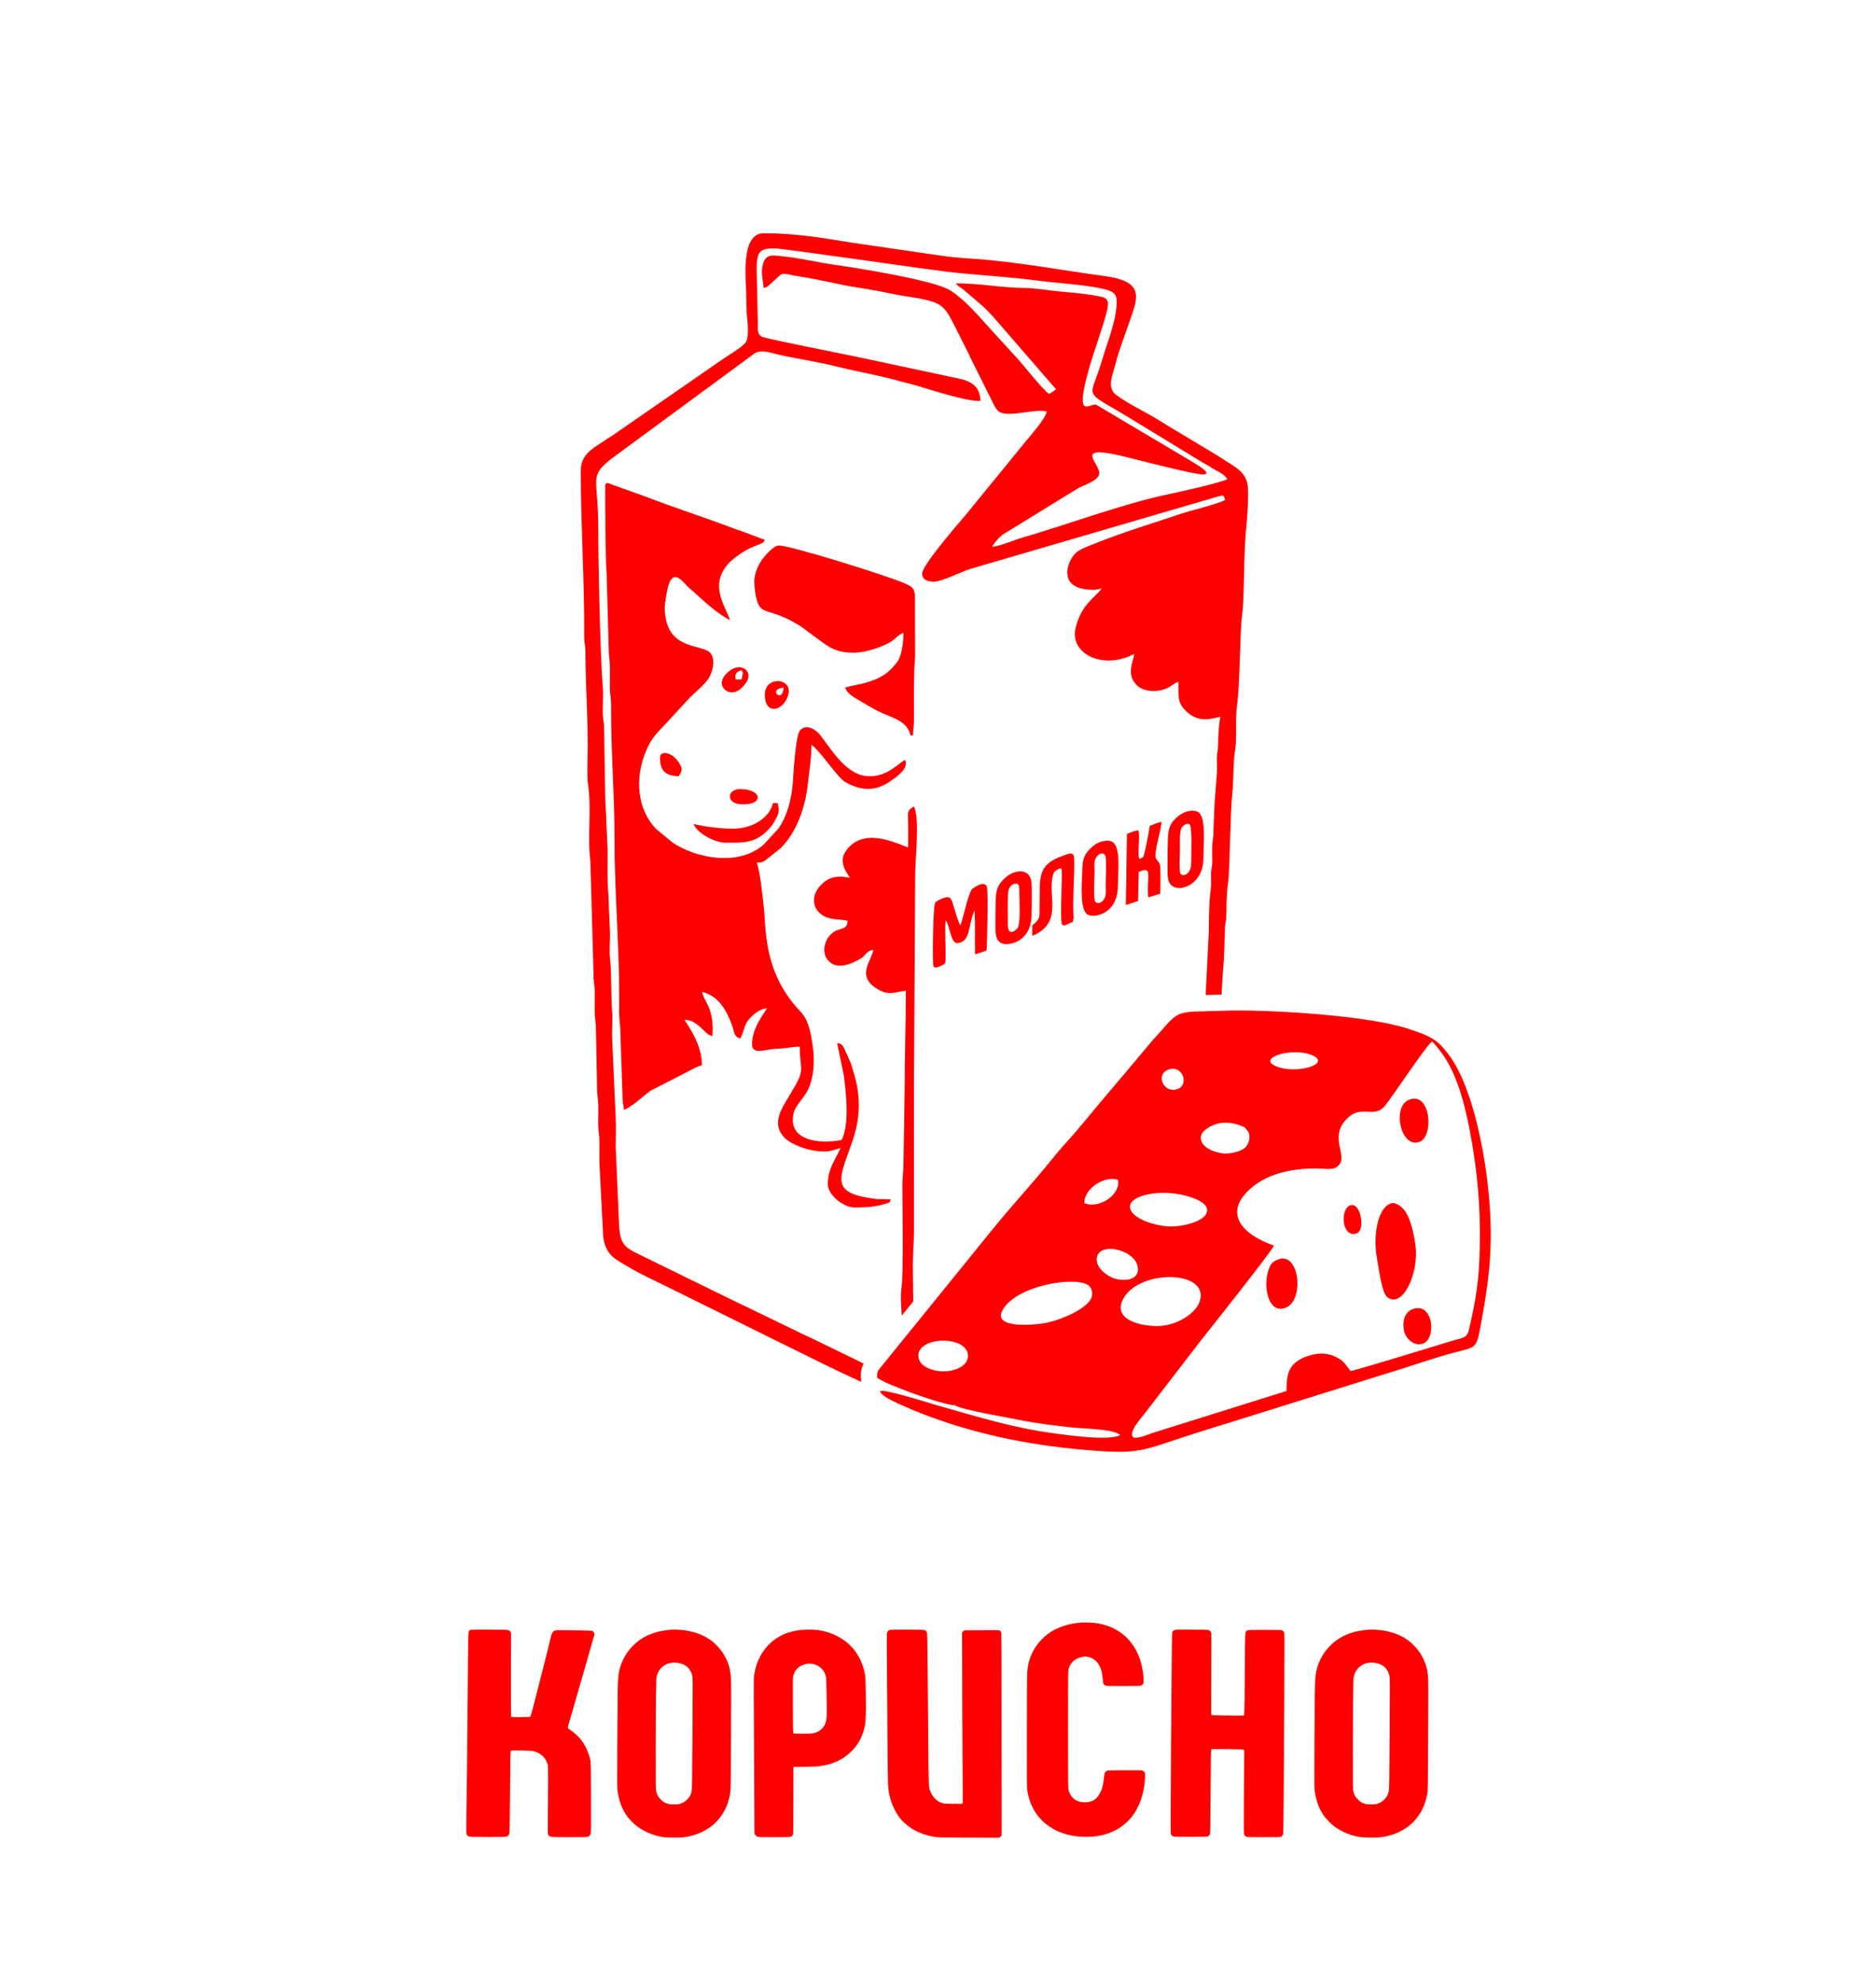 <?xml version="1.0" encoding="UTF-8"?> <svg xmlns="http://www.w3.org/2000/svg" width="194" height="205" viewBox="0 0 194 205" fill="none"><path fill-rule="evenodd" clip-rule="evenodd" d="M78.97 29.776C79.322 29.692 79.41 29.591 79.653 29.373C81.279 27.94 80.432 28.25 82.791 28.602C84.727 28.891 86.873 29.457 88.767 29.742C90.154 29.951 91.482 30.211 92.74 30.467C94.093 30.748 95.409 30.811 96.641 31.267C97.86 31.72 98.183 32.738 98.786 33.819L99.951 36.149C100.048 36.346 100.06 36.342 100.156 36.543C100.24 36.715 100.257 36.778 100.341 36.962L102.268 40.821C102.558 41.333 102.738 41.903 103.115 42.384C103.886 43.365 106.786 42.204 108.252 42.544C108.06 43.369 106.618 44.962 106.002 45.716L99.884 53.212C99.092 54.151 95.363 58.425 95.363 59.293C95.363 60.009 96.037 60.135 96.565 60.135C97.399 60.135 99.318 59.163 100.224 58.853L125.973 51.327C126.493 51.197 126.552 51.126 126.686 51.704C125.647 52.198 123.422 52.689 122.181 53.103C119.244 54.088 116.273 54.981 113.398 56.125C112.719 56.397 111.927 56.653 111.345 57.084C110.536 57.684 108.981 60.977 113.071 60.977C113.486 60.977 113.536 60.889 113.914 60.86C113.218 61.807 111.814 62.49 111.227 64.929C110.591 67.59 114.056 69.316 117.287 67.606C117.224 68.373 116.407 69.697 117.551 70.837C118.301 71.583 119.801 71.587 120.706 71.143C121.163 70.921 121.414 70.619 121.867 70.498C121.867 71.843 121.762 72.534 122.437 73.301C123.945 75.019 125.642 74.156 126.204 74.11C126.041 74.814 125.973 76.146 125.965 77.005C125.961 77.676 125.848 77.772 125.839 78.443C125.831 78.941 125.877 79.524 125.835 80.01C125.768 80.831 125.676 82.093 125.609 82.914L125.483 85.918C125.492 86.622 125.391 86.802 125.362 87.368C125.332 87.863 125.366 88.433 125.366 88.94C125.362 89.635 125.253 89.761 125.236 90.377C125.219 90.888 125.278 91.408 125.207 91.915C125.026 93.247 125.006 95.041 125.001 96.407L124.679 102.877C125.228 102.864 125.777 102.843 126.321 102.827L126.464 100.396C126.623 98.976 126.606 97.329 126.686 95.799C126.715 95.271 126.795 95.301 126.812 94.722C126.841 93.583 126.82 92.472 126.996 91.295C127.189 90.012 127.214 83.957 127.428 82.08C127.587 80.643 127.499 79 127.721 77.554C127.951 76.021 127.712 74.47 127.922 72.941C128.232 70.691 128.24 65.008 128.425 63.801C128.714 61.891 128.584 57.176 128.873 54.612C128.978 53.678 129.162 50.874 129.012 50.099C128.752 48.729 127.733 48.305 126.686 47.606C126.191 47.275 125.756 47.011 125.202 46.679L120.685 43.968C120.404 43.801 120.191 43.671 119.939 43.507C118.468 42.573 116.805 41.861 115.405 40.813C114.425 40.08 115.062 38.755 115.359 37.603C115.774 35.99 116.336 34.649 116.864 33.086C117.622 30.84 118.427 29.113 114.295 28.552C110.364 28.015 106.421 27.303 102.453 26.901C100.672 26.721 99.18 26.7 97.475 26.457L88.013 25.078C84.924 24.567 82.146 24.114 78.97 24.114C76.539 24.114 77.155 29.05 77.168 30.253C77.18 31.267 77.172 32.068 77.269 32.927C77.344 33.601 77.445 34.951 77.118 35.391C76.699 35.952 75.362 36.694 74.754 37.125L63.361 45.008C63.021 45.234 62.803 45.351 62.481 45.573C61.295 46.39 60.059 46.956 60.059 48.691C60.059 54.444 60.44 59.842 60.415 65.679C60.411 66.479 60.541 66.718 60.541 67.481C60.549 70.711 60.783 74.022 60.779 77.244C60.779 78.434 60.662 80.182 60.83 81.288C61.173 83.563 60.737 86.723 61.052 89.023L61.379 100.744C61.374 101.544 61.504 101.783 61.504 102.546C61.508 103.229 61.496 103.916 61.5 104.599C61.5 105.362 61.63 105.601 61.626 106.401L61.743 112.427C61.739 113.236 61.848 113.575 61.869 114.233C61.89 114.908 61.852 115.612 61.861 116.286C61.869 116.994 61.99 117.279 61.986 118.088C61.982 118.771 61.986 119.458 61.982 120.141L62.376 127.818C62.627 129.813 63.608 130.161 65.066 131.032C66.34 131.795 67.723 132.398 69.055 133.069L85.184 141.039C86.148 141.487 86.932 141.894 87.879 142.321C88.314 142.518 88.708 142.698 89.073 142.87L89.043 142.623C88.964 141.931 89.069 141.445 89.316 140.984C88.671 140.662 88.113 140.381 87.795 140.234L83.986 138.382C83.227 138.043 82.741 137.804 82.025 137.448C81.664 137.267 81.388 137.159 81.044 136.978L78.128 135.562C77.478 135.235 76.971 134.992 76.25 134.665L65.657 129.478C64.425 128.828 64.144 128.375 64.023 126.775L63.671 118.574C63.675 117.652 63.721 116.584 63.671 115.679L63.31 107.491C63.26 106.564 63.377 105.513 63.302 104.603C63.168 102.965 63.264 100.748 63.084 99.156C62.988 98.301 63.101 97.174 63.072 96.281L62.95 93.511C62.95 92.409 62.82 91.781 62.828 90.742C62.833 89.778 62.833 88.81 62.833 87.846L62.707 85.076C62.707 83.991 62.581 83.245 62.585 82.306L62.472 75.312C62.468 74.65 62.376 74.537 62.346 73.993C62.296 73.066 62.414 72.015 62.338 71.105C62.057 67.682 61.861 57.813 61.865 54.474C61.865 49.433 60.863 49.311 63.172 47.467L78.027 36.539C78.656 36.12 79.653 36.459 80.319 36.618C82.247 37.084 84.384 37.356 86.228 37.825C88.595 38.425 90.942 38.797 93.259 39.468C93.67 39.585 94.064 39.661 94.411 39.761C96.205 40.26 99.654 41.462 101.384 41.462C101.384 40.067 100.521 39.422 99.23 39.158L89.006 36.975C87.849 36.723 79.117 35.014 78.76 34.804C78.199 34.477 78.408 33.74 78.362 33.157L78.249 27.848C78.249 26.034 78.551 25.677 80.055 25.677C81.019 25.677 95.17 27.768 98.003 28.099C101.057 28.456 104.376 28.615 107.326 29.013C109.434 29.302 112.007 29.394 114.064 29.863C114.806 30.035 115.481 30.236 115.481 31.1C115.481 33.124 114.546 35.257 114.01 37.096C112.757 41.395 111.835 40.23 116.319 42.912L124.327 47.798C124.695 48.02 124.909 48.108 125.24 48.331C125.848 48.733 126.527 48.934 126.929 49.533C126.149 49.944 121.808 50.895 120.694 51.13C116.093 52.093 110.188 54.302 105.65 55.605C104.879 55.831 103.366 56.502 102.591 56.523C102.956 55.974 103.148 55.739 103.651 55.295L111.563 50.434C112.12 50.158 113.675 49.651 113.675 48.93C113.675 47.782 110.838 45.867 116.445 47.245C117.785 47.576 123.413 49.051 124.398 49.051C125.642 49.051 123.279 47.744 123.07 47.61L113.696 42.045C113.612 41.999 113.327 41.823 113.314 41.823C112.506 41.823 111.135 43.352 112.615 38.114C113.18 36.12 113.901 34.305 114.425 32.332C114.856 30.697 114.395 30.756 112.832 30.496C111.76 30.32 110.637 30.236 109.468 30.123C108.432 30.027 107.025 29.78 105.964 29.771C103.572 29.755 101.359 29.294 98.853 29.294C99.059 29.595 99.285 29.692 99.578 29.897L101.715 31.732C102.189 32.206 102.566 32.566 103.006 33.094L109.216 40.256C108.973 40.419 108.738 40.574 108.495 40.737C107.821 40.289 105.91 37.825 105.193 37.05L102.491 34.092C101.204 32.684 99.922 31.116 98.329 30.06C96.645 28.95 88.289 27.651 86.102 27.345C84.476 27.119 82.783 26.679 81.031 26.511C80.017 26.415 79.259 26.18 78.928 27.203C78.635 28.112 78.894 28.858 78.97 29.776ZM97.781 95.15C97.684 96.612 97.822 98.066 97.772 99.261C97.755 99.583 97.768 99.621 97.412 99.805C96.674 100.182 96.523 100.061 96.494 99.654C96.435 98.762 96.477 93.947 96.704 93.31C97.127 92.975 97.785 92.703 98.091 92.766C98.397 92.828 98.48 93.285 98.585 93.612C98.736 94.06 99.117 95.439 99.318 95.682C99.641 94.777 100.068 92.581 100.513 91.919C101.217 91.404 101.9 91.148 102.059 91.714C102.197 92.204 102.08 97.702 102.021 98.28L100.835 98.674C100.798 97.103 100.86 95.682 100.789 94.106C100.056 95.724 100.425 97.308 99.054 97.509C98.283 97.622 98.246 95.623 97.781 95.15ZM111.031 94.856L110.93 95.338L110.662 95.418C110.146 95.699 109.991 95.741 109.845 95.59C109.547 95.28 109.933 90 109.757 89.82C109.627 89.69 109.229 89.971 109.019 90.138C108.068 92.254 110.209 95.313 106.744 96.763L106.748 95.674C107.62 94.974 107.494 94.781 107.502 93.88C107.515 93.155 107.519 92.434 107.527 91.714C107.544 90.088 107.988 89.178 109.736 88.55C110.36 88.328 110.993 87.959 111.064 88.613C111.194 89.836 110.859 93.323 111.031 94.856ZM121.842 84.385C122.722 83.685 123.589 83.739 123.933 83.978C124.737 84.535 124.461 87.209 124.44 88.839C124.406 91.299 122.257 92.208 121.31 91.655C120.731 91.316 120.735 90.691 120.735 89.656C120.735 88.705 120.735 87.758 120.769 86.786C120.803 85.747 120.937 85.105 121.842 84.385ZM123.183 89.229C123.183 88.638 123.304 85.474 123.023 85.235C122.822 85.064 122.382 85.244 122.169 85.629C121.959 86.015 122.022 87.515 122.014 87.951C122.001 88.462 121.921 89.95 122.055 90.272C122.244 90.716 123.183 90.457 123.183 89.229ZM112.916 87.582C113.725 86.853 114.618 86.828 114.999 87.02C115.917 87.486 115.623 90.004 115.598 91.647C115.556 94.475 113.23 94.903 112.539 94.593C111.626 94.178 111.873 91.542 111.923 89.95C111.957 88.873 112.066 88.345 112.916 87.582ZM113.21 93.118C113.302 93.432 113.784 93.503 114.144 93.013C114.429 92.627 114.337 91.994 114.341 91.567C114.354 90.897 114.437 89.007 114.32 88.525C114.253 88.236 113.813 88.03 113.386 88.596C113.084 88.994 113.193 89.656 113.189 90.05C113.18 90.687 113.084 92.694 113.21 93.118ZM103.932 90.767C104.703 90.063 105.562 89.983 105.989 90.176C106.551 90.431 106.689 90.863 106.693 91.865C106.698 92.778 106.702 93.717 106.677 94.643C106.61 97.421 104.305 97.79 103.655 97.551C103.098 97.346 102.939 96.88 102.939 95.858C102.939 94.932 102.947 94.006 102.968 93.071C102.993 92.053 103.153 91.475 103.932 90.767ZM104.221 95.385V95.615C104.221 96.269 104.502 96.7 105.214 95.98C105.566 95.519 105.411 93.084 105.411 92.342C105.411 91.844 105.436 91.353 105.072 91.358C104.514 91.37 104.263 91.873 104.242 92.38C104.196 93.365 104.221 94.416 104.221 95.385ZM116.537 86.22C116.935 86.048 117.467 85.826 117.731 85.864C117.907 86.631 117.601 88.164 117.815 88.818L118.221 88.609C118.427 88.102 118.816 85.985 118.888 85.399C119.29 85.227 119.822 84.992 120.119 84.992C120.073 85.897 119.227 88.37 119.566 88.81C119.99 89.363 119.985 89.216 120.002 90.293C120.011 90.972 120.002 91.676 119.985 92.392L118.753 92.782C118.498 90.846 119.344 89.409 117.752 90.155L117.689 93.151L116.424 93.578L116.537 86.22ZM94.998 140.423C94.533 138.214 99.712 137.976 100.077 139.962C100.291 141.114 98.912 141.718 97.793 141.776C96.611 141.843 95.191 141.353 94.998 140.423ZM128.722 116.559C128.94 116.877 129.221 117.015 129.213 117.564C129.208 117.962 129.012 118.36 128.844 118.562C128.458 119.014 127.398 119.282 126.615 119.266C124.167 118.972 123.706 117.577 124.586 116.856C126.489 115.293 128.597 116.538 128.722 116.559ZM98.774 145.292C99.18 145.711 104.661 146.641 105.633 146.851C107.23 147.161 109.002 147.37 110.691 147.567C111.94 147.714 115.158 147.722 115.845 148.359C114.785 149.001 110.528 148.397 109.099 148.204C104.716 147.626 101.137 146.486 96.892 145.288C96.075 145.057 91.419 143.57 91.001 143.825C91.13 144.341 92.463 144.919 92.97 145.15C93.728 145.497 94.533 145.845 95.359 146.164C100.63 148.217 106.253 149.382 111.965 149.881C118.079 150.413 117.869 150.006 123.463 148.23L144.059 141.797C145.786 141.265 147.453 140.699 149.142 140.188C152.494 139.166 152.608 139.798 153.069 137.309C153.886 132.926 154.368 129.725 154.07 124.927C153.785 120.376 152.511 112.59 149.767 108.97C148.581 107.407 147.839 107.092 145.576 106.347C141.616 105.043 131.932 104.394 127.18 104.482C126.074 104.503 124.968 104.553 123.878 104.574C121.423 104.616 121.393 105.161 119.625 107.076C119.097 107.65 118.569 108.295 118.054 108.907C116.993 110.177 116.017 111.346 114.94 112.599C113.566 114.187 111.684 116.567 110.306 118.075C109.769 118.658 109.237 119.291 108.738 119.911C106.895 122.199 104.46 124.839 102.541 127.223L91.202 141.211C90.917 141.558 90.636 141.806 90.707 142.426C91.302 143.033 97.55 145.3 98.774 145.292ZM146.133 135.331C148.245 134.594 148.597 138.533 147.068 138.939C146.142 139.187 145.367 138.344 145.203 137.632C145.023 136.827 145.111 135.688 146.133 135.331ZM132.133 130.228C134.346 129.318 134.903 134.267 133.064 135.151C131.207 136.044 130.579 133.073 131.161 131.359C131.392 130.672 131.551 130.466 132.133 130.228ZM143.749 124.449C144.206 124.248 144.709 124.608 144.96 124.83C145.828 125.601 146.209 127.554 146.368 128.719C146.775 131.64 145.027 135.373 143.443 134.095C142.869 133.63 142.542 130.885 142.366 129.897C142.031 128.032 142.341 125.065 143.749 124.449ZM139.588 124.633C140.703 124.156 141.247 127.215 140.275 127.525C138.767 128.011 138.557 125.073 139.588 124.633ZM145.673 113.717C147.927 112.754 148.317 117.397 146.846 118.034C144.897 118.876 143.9 114.472 145.673 113.717ZM124.058 134.569C123.635 135.822 121.716 136.983 120.002 137.087C118.343 137.188 115.208 136.601 116.025 134.556C117.379 131.191 125.194 131.196 124.058 134.569ZM112.82 134.284C112.279 135.311 110.004 136.35 108.374 136.731C107.314 136.978 102.449 137.494 103.71 135.386C105.239 132.834 111.32 131.904 112.581 132.909C112.895 133.161 113.092 133.768 112.82 134.284ZM113.427 130.408C113.138 128.254 117.329 129.05 117.656 130.982C117.878 132.285 116.457 132.499 115.376 132.218C114.567 132.009 113.536 131.221 113.427 130.408ZM116.893 125.023C116.394 123.598 120.157 122.735 123.208 123.8C123.769 123.992 124.825 124.411 124.83 125.12C124.838 126.284 122.173 126.871 120.861 126.8C119.428 126.72 117.245 126.05 116.893 125.023ZM112.141 124.386C112.049 123.008 114.094 121.52 115.594 121.968C115.979 123.439 113.666 125.057 112.141 124.386ZM148.09 107.683C148.38 107.905 149.226 109.02 149.482 109.443C150.81 111.618 151.464 114.195 151.971 116.781C152.733 120.69 153.123 124.705 153.027 128.899C152.947 132.457 152.65 134.246 151.895 137.527C151.694 138.395 151.191 138.298 149.787 138.738C149.125 138.948 140.162 141.697 139.659 141.747C139.073 141.03 139.035 140.729 138.113 140.276C137.3 139.882 136.382 139.857 135.465 140.125C133.164 140.804 133.059 142.091 133.034 143.813L119.286 148.121C118.791 148.276 117.689 148.783 117.207 148.611C116.612 148.087 118.054 146.583 118.523 145.942L124.197 138.575C124.704 137.93 131.555 129.331 131.739 128.778C128.383 127.613 126.355 125.329 129.51 122.723C131.27 121.269 133.738 120.808 136.068 120.803C137.166 120.803 138.029 121.105 138.557 120.33C139.224 119.358 137.598 117.669 139.056 115.917C140.69 113.956 142.006 115.8 143.225 114.317C144.026 113.345 147.546 107.998 148.09 107.683ZM120.731 110.625C122.223 109.959 123.036 112.083 121.817 112.573C120.404 113.143 119.462 111.191 120.731 110.625ZM132.8 108.89C133.73 108.718 134.97 108.743 135.8 109.146C137.652 110.042 133.969 111.098 131.957 110.239C130.549 109.64 131.941 109.049 132.8 108.89ZM75.479 82.302C75.479 83.32 77.097 83.211 77.688 83.065C78.819 82.788 78.605 81.581 76.443 81.581C76.003 81.581 75.479 81.912 75.479 82.302ZM68.251 78.33C68.251 79.432 68.582 80.219 70.178 80.257C70.572 79.662 70.635 79.474 70.128 78.736C69.449 77.739 68.251 77.554 68.251 78.33ZM76.682 70.255H76.079C75.995 69.852 75.995 69.475 76.682 69.291C76.925 69.58 76.732 69.886 76.682 70.255ZM74.633 70.619C74.633 71.407 75.978 72.375 77.189 70.523C77.834 69.538 76.904 68.625 75.806 69.132C75.333 69.35 74.633 69.999 74.633 70.619ZM81.019 71.101C79.318 71.239 80.981 72.802 81.019 71.101V71.101ZM79.091 71.822C79.091 74.005 81.044 73.54 81.518 71.826C82.004 70.058 79.091 69.836 79.091 71.822ZM75.84 85.675C74.377 85.675 72.931 85.474 71.741 85.193C71.972 86.048 73.866 87.125 74.997 87.125C76.904 87.125 78.186 87.226 79.615 85.596C79.862 85.315 79.825 85.369 80.022 85.043C80.617 84.049 80.604 83.819 80.415 83.027H79.934C79.573 84.582 77.784 85.675 75.84 85.675ZM78.006 60.135C78.006 60.818 78.115 61.484 78.266 62.046C78.706 63.667 79.573 62.804 82.41 64.526C82.574 64.627 82.569 64.606 82.716 64.702C82.859 64.79 82.934 64.853 83.072 64.954L84.945 66.332C85.922 67.074 86.739 67.485 88.252 67.485C89.551 67.485 91.478 66.84 92.367 66.177C92.702 65.93 93.008 65.549 93.435 65.436C93.435 66.245 93.284 67.338 93.045 67.937C92.828 68.474 92.777 68.419 92.471 68.813C90.963 70.749 88.155 70.741 87.409 71.101C87.569 71.7 88.402 72.149 88.939 72.463C89.601 72.857 90.104 73.171 90.783 73.511C92.35 74.29 93.787 74.458 94.156 76.037H94.399C94.411 75.476 94.52 75.426 94.516 74.11C94.512 72.165 94.483 69.626 94.633 67.841L94.613 61.484C94.495 60.721 94.256 60.642 93.599 60.332C92.065 59.62 81.815 56.401 80.537 56.401C80.009 56.401 79.158 57.386 78.832 57.826C78.438 58.362 78.006 59.246 78.006 60.135ZM93.917 87.607C93.079 87.414 89.458 85.332 87.552 87.871C86.689 89.015 87.388 89.987 87.891 90.742C86.923 90.599 86.022 90.473 85.088 91.311C83.65 92.602 84.049 94.169 85.31 94.769C86.085 95.133 86.81 95.003 87.652 95.2C87.627 96.164 86.936 95.9 86.253 96.332C85.155 97.023 84.765 98.842 86.01 99.613C86.89 100.162 88.214 99.596 89.018 99.097C89.513 98.796 89.647 98.267 90.301 98.213C90.221 99.168 88.591 100.744 90.435 102.056C91.897 103.099 92.568 102.521 93.674 102.429C93.674 105.948 93.552 109.07 93.552 112.548L93.435 120.137C93.439 121.16 93.305 121.671 93.314 122.668C93.322 124.495 93.431 131.719 93.242 132.96C93.091 133.961 93.188 135.026 93.251 136.023L94.437 134.56C94.42 132.989 94.399 131.552 94.399 130.739C94.395 129.457 94.516 128.497 94.516 127.127C94.516 122.228 94.516 117.325 94.516 112.427L94.638 90.503C94.638 88.764 95.128 84.657 94.516 83.387C93.728 83.806 93.909 84.037 93.917 85.193C93.917 85.998 93.917 86.802 93.917 87.607ZM62.585 50.258C62.585 51.855 62.598 57.897 62.724 59.033L62.946 67.003C62.942 67.849 63.063 68.206 63.072 68.926C63.08 69.605 63.067 70.301 63.067 70.98C63.063 71.805 63.197 72.082 63.193 72.903C63.172 77.621 63.562 82.436 63.549 86.882C63.541 91.831 64.031 97.857 64.031 102.789C64.031 103.472 64.027 104.159 64.027 104.842C64.031 105.617 64.161 105.919 64.153 106.766L64.391 113.755C64.421 114.292 64.505 114.191 64.513 114.719C65.083 114.669 66.671 113.185 67.266 112.77L71.968 110.361C72.223 110.273 72.265 110.214 72.588 110.139C72.588 108.379 71.716 106.841 70.778 105.441C71.49 105.441 71.846 105.726 72.366 106.141C72.814 106.502 73.053 106.963 73.669 107.126C73.74 106.279 73.707 105.525 73.48 104.666C73.284 103.899 72.776 103.267 72.588 102.55C74.289 102.944 75.115 104.427 75.685 105.957C75.94 106.644 75.856 107.18 76.56 107.369C76.9 106.732 76.992 105.881 77.457 105.37C77.939 104.842 78.58 104.297 79.334 104.235C78.714 105.161 77.767 106.468 77.767 107.968C77.767 109.066 79.129 108.538 79.833 108.467C80.386 108.412 80.839 108.412 81.283 108.354C81.844 108.283 82.15 108.211 82.708 108.211C82.708 110.977 83.428 110.34 81.585 113.353C80.86 114.543 79.875 116.031 80.902 117.363L81.187 117.682C81.35 117.841 81.346 117.828 81.522 117.95C82.372 118.549 83.902 119.056 85.243 119.056C85.976 119.056 86.345 118.83 86.927 118.691C86.802 118.934 86.693 119.178 86.567 119.416C86.047 120.418 85.603 121.206 85.603 122.429C85.603 123.515 87.187 124.839 88.373 124.839C89.492 124.839 90.59 124.784 91.591 124.445C92.002 124.302 91.994 124.416 92.107 123.992L90.577 123.963C85.959 123.364 86.663 122.128 88.059 118.256C88.989 115.662 89.064 113.391 88.239 110.755C88.155 110.491 88.092 110.252 87.988 109.925L87.275 108.345C87.078 108.039 87.036 107.889 86.567 107.851L87.254 111.14C87.493 112.951 87.87 116.135 87.049 117.849C85.335 118.247 81.983 118.138 81.983 115.8C81.983 114.497 82.712 114.053 83.336 113.055C84.396 111.367 84.25 108.882 83.847 106.954C83.642 105.982 83.357 105.215 82.808 104.616L82.46 104.243C80.126 101.607 79.288 98.816 79.087 95.083C79.033 94.01 78.605 89.916 78.249 89.174C78.777 89.174 78.769 89.183 79.125 88.965L80.734 87.683C82.385 86.027 83.269 83.505 83.533 81.079C83.68 79.737 83.915 78.384 83.915 77.001C84.631 77.483 86.022 79.507 86.835 80.349C87.124 80.647 87.179 80.735 87.569 80.94C89.165 81.799 90.594 81.812 92.111 80.739C92.647 80.358 93.674 79.687 93.674 78.929C93.674 78.468 93.712 78.887 93.552 78.568C92.66 79.168 91.658 80.257 89.94 80.257C87.56 80.257 86.056 77.579 84.811 75.987C84.392 75.442 83.42 74.801 82.754 75.484C82.247 76.004 82.054 80.077 81.983 80.974C81.828 82.826 81.329 84.519 80.453 85.713L78.949 87.343C76.355 89.602 71.968 88.73 69.575 87.129L67.853 85.709C65.632 83.366 65.682 79.876 67.044 77.123C67.325 76.549 67.513 76.31 67.916 75.824L71.331 72.132C71.352 72.115 71.377 72.09 71.394 72.073C71.41 72.057 71.436 72.031 71.452 72.015C72.035 71.436 72.718 70.917 73.191 70.259C73.736 69.505 74.193 67.74 73.078 67.238C71.687 66.609 68.842 66.831 68.737 62.901C68.728 62.544 68.917 61.425 69.001 61.011C69.525 58.425 70.681 60.273 71.234 60.768L71.691 61.149C71.712 61.166 71.737 61.191 71.754 61.208C72.89 62.251 74.113 63.387 75.479 64.112C75.186 62.863 72.823 60.135 76.007 57.654C77.956 56.137 78.924 56.439 79.091 55.798C78.785 55.727 78.404 55.555 78.115 55.45L76.535 54.863C76.25 54.767 76.263 54.784 75.995 54.679C72.852 53.485 69.743 52.5 66.612 51.289L63.411 50.145C63.013 50.002 62.585 49.726 62.585 50.258Z" fill="#FF0000"></path><path d="M93.834 168.485C95.399 168.492 95.561 168.499 95.659 168.548C95.719 168.581 95.796 168.657 95.826 168.713C95.88 168.805 95.887 168.932 95.894 169.614C95.897 170.051 95.917 171.744 95.937 173.377C95.954 175.011 95.981 177.87 95.992 179.732C96.002 181.593 96.022 183.495 96.039 183.957C96.062 184.732 96.073 184.819 96.15 185.063C96.2 185.208 96.295 185.42 96.365 185.535C96.436 185.647 96.56 185.816 96.644 185.911C96.728 186.004 96.88 186.136 96.981 186.205C97.082 186.271 97.264 186.36 97.385 186.403C97.59 186.476 97.662 186.483 98.563 186.493C99.42 186.506 99.525 186.502 99.546 186.453C99.563 186.423 99.556 184.324 99.536 181.789C99.519 179.25 99.499 175.282 99.489 168.772L99.708 168.558L103.343 168.542L103.431 168.617C103.478 168.657 103.528 168.749 103.545 168.822C103.565 168.91 103.579 173.136 103.579 189.767L103.343 189.998L100.186 189.988C97.123 189.978 97.021 189.975 96.627 189.905C96.405 189.866 96.109 189.807 95.971 189.77C95.833 189.734 95.604 189.665 95.466 189.615C95.328 189.566 95.086 189.47 94.928 189.397C94.769 189.325 94.52 189.196 94.372 189.107C94.224 189.018 93.982 188.85 93.834 188.734C93.686 188.618 93.46 188.413 93.332 188.278C93.204 188.143 93.025 187.932 92.934 187.803C92.844 187.674 92.686 187.423 92.588 187.242C92.487 187.06 92.346 186.757 92.272 186.565C92.198 186.374 92.1 186.076 92.053 185.905C92.002 185.733 91.942 185.453 91.915 185.288C91.888 185.119 91.851 184.763 91.831 184.495C91.814 184.224 91.784 181.54 91.767 178.527C91.746 175.513 91.723 172.134 91.709 171.017C91.696 169.613 91.703 168.942 91.726 168.838C91.746 168.756 91.797 168.657 91.841 168.617C91.881 168.574 91.958 168.528 92.016 168.512C92.073 168.492 92.837 168.482 93.834 168.485Z" fill="#FF0000"></path><path fill-rule="evenodd" clip-rule="evenodd" d="M70.011 168.486C70.163 168.492 70.427 168.511 70.604 168.529C70.78 168.545 71.06 168.589 71.227 168.623C71.395 168.657 71.654 168.722 71.806 168.766C71.958 168.809 72.195 168.891 72.338 168.947C72.481 169.003 72.7 169.099 72.825 169.164C72.95 169.23 73.168 169.357 73.311 169.453C73.454 169.547 73.667 169.702 73.783 169.802C73.898 169.898 74.108 170.104 74.248 170.256C74.385 170.408 74.59 170.66 74.696 170.813C74.806 170.965 74.975 171.262 75.076 171.467C75.176 171.672 75.298 171.968 75.346 172.12C75.395 172.272 75.465 172.54 75.499 172.711C75.535 172.885 75.578 173.268 75.593 173.582C75.614 173.965 75.617 175.867 75.596 179.586C75.572 184.309 75.559 185.072 75.52 185.342C75.493 185.513 75.438 185.79 75.395 185.958C75.352 186.122 75.271 186.39 75.21 186.546C75.152 186.704 75.028 186.981 74.936 187.162C74.845 187.342 74.665 187.635 74.531 187.815C74.4 187.995 74.172 188.26 74.023 188.407C73.874 188.553 73.634 188.758 73.494 188.86C73.351 188.966 73.12 189.119 72.977 189.2C72.834 189.281 72.603 189.402 72.46 189.464C72.317 189.529 72.043 189.632 71.852 189.694C71.66 189.756 71.37 189.831 71.212 189.866C71.054 189.9 70.771 189.943 70.589 189.962C70.373 189.987 69.986 189.996 69.493 189.984C68.979 189.975 68.645 189.953 68.459 189.919C68.307 189.891 68.049 189.831 67.881 189.788C67.714 189.744 67.419 189.645 67.227 189.57C67.036 189.492 66.747 189.358 66.589 189.271C66.43 189.184 66.156 189.016 65.98 188.895C65.776 188.752 65.532 188.543 65.311 188.313C65.067 188.067 64.888 187.85 64.736 187.613C64.614 187.427 64.453 187.147 64.383 186.991C64.31 186.836 64.203 186.571 64.145 186.4C64.088 186.229 64.005 185.927 63.963 185.731C63.92 185.535 63.868 185.227 63.847 185.046C63.82 184.797 63.817 183.726 63.832 180.613C63.841 178.355 63.86 175.997 63.869 175.371C63.878 174.746 63.896 174.008 63.911 173.731C63.929 173.452 63.969 173.075 64.005 172.891C64.039 172.705 64.115 172.409 64.176 172.229C64.234 172.048 64.371 171.728 64.477 171.513C64.587 171.299 64.766 170.991 64.879 170.829C64.991 170.667 65.241 170.375 65.432 170.175C65.624 169.98 65.913 169.724 66.071 169.609C66.229 169.494 66.518 169.316 66.71 169.214C66.901 169.114 67.19 168.98 67.349 168.921C67.507 168.859 67.769 168.775 67.927 168.735C68.085 168.691 68.396 168.626 68.612 168.589C68.827 168.552 69.171 168.511 69.371 168.498C69.572 168.486 69.859 168.483 70.011 168.486ZM69.707 171.889C69.588 171.889 69.405 171.911 69.296 171.936C69.186 171.958 69.028 172.008 68.946 172.045C68.861 172.083 68.718 172.164 68.627 172.229C68.535 172.291 68.395 172.419 68.313 172.512C68.234 172.605 68.13 172.758 68.079 172.851C68.03 172.944 67.961 173.134 67.924 173.271C67.86 173.51 67.857 173.605 67.836 175.417C67.82 176.46 67.808 179.045 67.808 181.157C67.805 184.94 67.805 185.003 67.866 185.249C67.903 185.385 67.966 185.566 68.012 185.653C68.058 185.737 68.195 185.914 68.323 186.042C68.463 186.185 68.615 186.309 68.718 186.359C68.809 186.406 68.973 186.468 69.082 186.499C69.228 186.54 69.394 186.552 69.707 186.555C70.035 186.555 70.175 186.54 70.315 186.496C70.415 186.465 70.58 186.396 70.68 186.347C70.79 186.288 70.948 186.163 71.079 186.03C71.224 185.88 71.325 185.743 71.388 185.606C71.44 185.495 71.501 185.298 71.529 185.171C71.568 184.972 71.581 184.128 71.611 179.229C71.642 174.046 71.642 173.498 71.596 173.286C71.569 173.159 71.498 172.947 71.434 172.82C71.364 172.677 71.255 172.517 71.152 172.412C71.036 172.294 70.902 172.198 70.726 172.11C70.543 172.02 70.385 171.967 70.193 171.933C70.041 171.908 69.825 171.886 69.707 171.889Z" fill="#FF0000"></path><path fill-rule="evenodd" clip-rule="evenodd" d="M142.105 168.485C142.257 168.491 142.522 168.51 142.698 168.529C142.875 168.544 143.154 168.588 143.322 168.622C143.489 168.656 143.748 168.722 143.9 168.765C144.052 168.809 144.289 168.89 144.432 168.946C144.575 169.002 144.795 169.098 144.919 169.164C145.044 169.229 145.263 169.356 145.406 169.453C145.548 169.546 145.762 169.701 145.877 169.801C145.993 169.897 146.203 170.103 146.343 170.255C146.479 170.408 146.684 170.66 146.79 170.812C146.9 170.964 147.07 171.261 147.17 171.466C147.27 171.671 147.392 171.967 147.441 172.119C147.489 172.272 147.56 172.539 147.593 172.71C147.63 172.884 147.672 173.267 147.688 173.581C147.709 173.964 147.712 175.865 147.69 179.586C147.666 184.307 147.654 185.071 147.614 185.341C147.587 185.512 147.532 185.789 147.489 185.957C147.447 186.122 147.365 186.389 147.304 186.545C147.247 186.703 147.122 186.981 147.031 187.161C146.939 187.341 146.759 187.634 146.626 187.814C146.495 187.995 146.267 188.26 146.118 188.406C145.969 188.552 145.728 188.757 145.588 188.86C145.446 188.965 145.214 189.118 145.071 189.199C144.928 189.28 144.697 189.401 144.554 189.463C144.411 189.529 144.138 189.631 143.946 189.694C143.754 189.756 143.465 189.831 143.306 189.865C143.148 189.899 142.865 189.943 142.683 189.961C142.467 189.986 142.08 189.996 141.588 189.983C141.074 189.974 140.739 189.952 140.553 189.918C140.401 189.89 140.143 189.831 139.976 189.787C139.808 189.744 139.513 189.644 139.322 189.569C139.13 189.492 138.841 189.357 138.683 189.27C138.525 189.183 138.25 189.016 138.074 188.894C137.87 188.751 137.627 188.542 137.405 188.312C137.162 188.067 136.982 187.849 136.83 187.613C136.708 187.426 136.547 187.146 136.477 186.991C136.404 186.835 136.298 186.57 136.24 186.399C136.182 186.228 136.1 185.926 136.057 185.731C136.014 185.535 135.963 185.226 135.942 185.045C135.914 184.795 135.911 183.724 135.926 180.613C135.935 178.354 135.954 175.996 135.963 175.37C135.972 174.745 135.99 174.007 136.005 173.731C136.024 173.451 136.063 173.074 136.1 172.891C136.133 172.704 136.21 172.408 136.27 172.228C136.328 172.048 136.465 171.727 136.572 171.512C136.681 171.298 136.86 170.99 136.973 170.828C137.086 170.666 137.335 170.374 137.527 170.175C137.718 169.979 138.007 169.723 138.165 169.608C138.324 169.493 138.613 169.316 138.804 169.213C138.996 169.114 139.285 168.98 139.443 168.921C139.601 168.858 139.863 168.774 140.021 168.734C140.18 168.69 140.49 168.625 140.706 168.588C140.922 168.551 141.265 168.51 141.466 168.497C141.667 168.485 141.953 168.482 142.105 168.485ZM141.801 171.888C141.683 171.888 141.5 171.911 141.39 171.936C141.281 171.957 141.123 172.007 141.04 172.044C140.955 172.082 140.812 172.163 140.721 172.228C140.63 172.29 140.49 172.418 140.408 172.511C140.329 172.604 140.225 172.757 140.173 172.85C140.124 172.943 140.055 173.134 140.018 173.27C139.955 173.51 139.951 173.604 139.93 175.417C139.915 176.459 139.902 179.044 139.902 181.156C139.899 184.938 139.9 185.002 139.96 185.248C139.997 185.385 140.061 185.565 140.106 185.652C140.152 185.736 140.289 185.914 140.417 186.041C140.557 186.184 140.709 186.309 140.813 186.358C140.904 186.405 141.067 186.467 141.177 186.498C141.323 186.539 141.488 186.551 141.801 186.554C142.129 186.554 142.27 186.539 142.409 186.496C142.51 186.464 142.674 186.396 142.774 186.346C142.884 186.287 143.042 186.163 143.173 186.029C143.319 185.88 143.419 185.742 143.483 185.606C143.535 185.494 143.596 185.298 143.623 185.17C143.662 184.971 143.675 184.126 143.706 179.228C143.736 174.043 143.736 173.497 143.69 173.286C143.663 173.158 143.592 172.946 143.529 172.819C143.459 172.676 143.35 172.517 143.246 172.411C143.131 172.293 142.996 172.197 142.82 172.11C142.638 172.02 142.479 171.966 142.287 171.932C142.135 171.907 141.92 171.885 141.801 171.888Z" fill="#FF0000"></path><path d="M50.599 168.486C52.387 168.492 52.473 168.496 52.604 168.558C52.679 168.595 52.767 168.67 52.8 168.723C52.849 168.809 52.857 168.948 52.85 169.696C52.846 170.164 52.843 172.019 52.839 173.872L52.839 174.031C52.839 176.795 52.846 177.495 52.882 177.516C52.91 177.529 53.349 177.536 53.859 177.532C54.577 177.526 54.801 177.516 54.837 177.483C54.862 177.457 54.969 177.124 55.068 176.741C55.172 176.355 55.495 175.093 55.791 173.932C56.086 172.772 56.359 171.704 56.395 171.558C56.434 171.413 56.562 170.902 56.679 170.421C56.796 169.94 56.928 169.406 56.967 169.234C57.01 169.063 57.078 168.861 57.12 168.792C57.159 168.723 57.252 168.634 57.319 168.601C57.44 168.539 57.508 168.535 59.304 168.555C60.85 168.571 61.178 168.581 61.267 168.624C61.331 168.653 61.395 168.723 61.43 168.799C61.466 168.874 61.476 168.957 61.462 169.02C61.448 169.073 61.398 169.254 61.352 169.415C61.306 169.577 61.185 169.996 61.085 170.339C60.986 170.682 60.844 171.179 60.773 171.443C60.698 171.707 60.513 172.343 60.363 172.861C60.214 173.379 59.908 174.441 59.684 175.218C59.464 175.996 59.207 176.879 59.118 177.18C59.033 177.48 58.902 177.919 58.831 178.153C58.76 178.387 58.71 178.611 58.721 178.647C58.729 178.684 58.864 178.793 59.016 178.891C59.169 178.99 59.446 179.211 59.631 179.385C59.819 179.56 60.061 179.828 60.172 179.983C60.282 180.138 60.442 180.395 60.531 180.56C60.62 180.725 60.747 181.012 60.818 181.203C60.889 181.394 60.986 181.691 61.025 181.862C61.103 182.171 61.103 182.223 61.114 185.821V185.842C61.124 189.449 61.124 189.515 61.053 189.659C61.011 189.748 60.936 189.835 60.868 189.874C60.755 189.937 60.686 189.94 58.901 189.94C57.135 189.94 57.045 189.937 56.903 189.874C56.793 189.825 56.736 189.775 56.694 189.686C56.64 189.574 56.637 189.372 56.658 187.632C56.672 186.571 56.683 185.014 56.683 184.17C56.687 183.103 56.672 182.582 56.644 182.456C56.623 182.357 56.541 182.156 56.466 182.011C56.367 181.82 56.267 181.69 56.103 181.539C55.979 181.427 55.776 181.282 55.648 181.219C55.52 181.16 55.314 181.084 55.186 181.051C55.005 181.008 54.73 180.995 53.941 180.981C53.078 180.968 52.917 180.975 52.857 181.015C52.789 181.064 52.785 181.111 52.775 182.05C52.771 182.591 52.753 184.493 52.736 186.28C52.711 189.379 52.704 189.534 52.64 189.659C52.594 189.748 52.526 189.811 52.43 189.858C52.295 189.92 52.216 189.924 50.456 189.924C48.697 189.924 48.618 189.92 48.472 189.858C48.369 189.811 48.301 189.755 48.262 189.676C48.208 189.571 48.205 189.371 48.23 187.665C48.24 186.623 48.269 184.737 48.287 183.478C48.305 182.218 48.337 178.776 48.358 175.828C48.38 172.881 48.411 170.069 48.422 169.577C48.443 168.776 48.455 168.674 48.511 168.608C48.547 168.565 48.61 168.522 48.653 168.505C48.696 168.489 49.571 168.482 50.599 168.486Z" fill="#FF0000"></path><path fill-rule="evenodd" clip-rule="evenodd" d="M83.608 168.485C83.944 168.482 84.336 168.501 84.55 168.526C84.751 168.552 85.083 168.617 85.284 168.668C85.485 168.719 85.795 168.815 85.971 168.883C86.147 168.947 86.428 169.072 86.594 169.162C86.76 169.249 87.034 169.413 87.2 169.525C87.366 169.634 87.638 169.855 87.804 170.009C87.97 170.167 88.187 170.395 88.286 170.52C88.385 170.645 88.532 170.844 88.612 170.97C88.691 171.095 88.803 171.281 88.86 171.387C88.918 171.493 89.027 171.73 89.1 171.916C89.177 172.102 89.275 172.391 89.32 172.558C89.365 172.725 89.422 172.985 89.451 173.136C89.49 173.342 89.509 173.808 89.531 175.014C89.553 176.06 89.55 176.87 89.531 177.341C89.515 177.739 89.483 178.156 89.467 178.272C89.448 178.388 89.394 178.625 89.349 178.802C89.304 178.978 89.208 179.261 89.141 179.427C89.071 179.594 88.956 179.842 88.883 179.973C88.809 180.105 88.665 180.329 88.56 180.471C88.455 180.612 88.276 180.827 88.161 180.949C88.046 181.068 87.842 181.257 87.711 181.37C87.58 181.479 87.357 181.645 87.216 181.739C87.076 181.828 86.801 181.983 86.61 182.076C86.418 182.169 86.092 182.297 85.891 182.361C85.69 182.422 85.351 182.503 85.141 182.538C84.93 182.574 84.671 182.612 84.566 182.625C84.46 182.638 83.849 182.657 82.043 182.686L82.041 186.152C82.037 189.352 82.034 189.625 81.983 189.715C81.954 189.767 81.884 189.84 81.826 189.876C81.728 189.937 81.669 189.94 80.064 189.94C78.469 189.94 78.401 189.937 78.279 189.876C78.203 189.834 78.129 189.763 78.02 189.555L78.001 184.836C77.992 182.24 77.969 178.667 77.956 176.891C77.937 174.54 77.941 173.576 77.969 173.328C77.989 173.142 78.049 172.815 78.1 172.6C78.154 172.382 78.248 172.071 78.311 171.91C78.372 171.747 78.503 171.461 78.599 171.274C78.695 171.088 78.874 170.799 78.998 170.632C79.122 170.465 79.292 170.257 79.375 170.167C79.455 170.08 79.624 169.916 79.745 169.804C79.866 169.691 80.096 169.512 80.256 169.406C80.415 169.3 80.687 169.143 80.863 169.056C81.038 168.973 81.296 168.863 81.437 168.818C81.577 168.773 81.842 168.697 82.028 168.652C82.213 168.607 82.513 168.552 82.698 168.53C82.883 168.508 83.292 168.488 83.608 168.485ZM83.799 171.999C83.665 171.99 83.487 172.003 83.353 172.028C83.232 172.054 83.027 172.125 82.906 172.182C82.781 172.243 82.596 172.369 82.491 172.468C82.382 172.568 82.254 172.728 82.197 172.834C82.142 172.937 82.069 173.117 82.037 173.233C81.983 173.428 81.98 173.626 81.989 176.314C81.996 177.891 82.008 179.196 82.021 179.213C82.038 179.229 82.461 179.238 82.97 179.242C83.71 179.242 83.943 179.232 84.135 179.19C84.265 179.161 84.467 179.094 84.582 179.039C84.713 178.975 84.86 178.869 84.987 178.744C85.112 178.615 85.218 178.471 85.281 178.336C85.332 178.22 85.4 178.047 85.425 177.951C85.451 177.855 85.479 177.579 85.492 177.341C85.501 177.104 85.498 176.141 85.479 175.207C85.457 173.84 85.441 173.467 85.399 173.303C85.37 173.194 85.304 173.014 85.249 172.902C85.192 172.789 85.064 172.619 84.952 172.507C84.837 172.391 84.671 172.267 84.55 172.206C84.435 172.148 84.272 172.08 84.183 172.058C84.096 172.032 83.921 172.006 83.799 171.999Z" fill="#FF0000"></path><path d="M123.24 168.486C124.847 168.496 124.928 168.499 125.046 168.56C125.136 168.605 125.19 168.663 125.228 168.752C125.283 168.874 125.283 169.119 125.26 173.063C125.248 175.357 125.245 177.256 125.257 177.294C125.28 177.336 125.514 177.346 126.919 177.368C127.872 177.381 128.572 177.378 128.612 177.362C128.66 177.336 128.67 177.255 128.689 176.73C128.705 176.396 128.715 175.172 128.718 174.009C128.721 172.845 128.731 171.207 128.744 170.371C128.763 169.108 128.773 168.829 128.815 168.736C128.847 168.663 128.904 168.605 128.981 168.57C129.09 168.519 129.248 168.512 130.795 168.512C132.345 168.512 132.502 168.519 132.611 168.57C132.694 168.608 132.745 168.663 132.784 168.752C132.838 168.874 132.838 169.227 132.81 175.372C132.794 178.942 132.768 183.599 132.749 185.724C132.72 189.288 132.714 189.596 132.659 189.696C132.631 189.756 132.563 189.837 132.515 189.872C132.425 189.939 132.389 189.94 130.69 189.94C129.004 189.94 128.952 189.936 128.843 189.876C128.782 189.837 128.705 189.76 128.673 189.699C128.619 189.593 128.619 189.379 128.635 185.773C128.644 183.673 128.661 181.743 128.67 181.477C128.686 181.045 128.679 180.99 128.628 180.929C128.571 180.859 128.553 180.859 126.967 180.84L126.954 180.839C125.689 180.823 125.326 180.83 125.276 180.859C125.219 180.901 125.216 181.07 125.19 185.228C125.164 189.251 125.158 189.561 125.107 189.664C125.075 189.725 125.008 189.805 124.96 189.84C124.87 189.907 124.835 189.908 123.135 189.908C121.556 189.908 121.39 189.901 121.288 189.853C121.227 189.821 121.147 189.75 121.112 189.693C121.048 189.59 121.048 189.538 121.057 187.504C121.06 186.442 121.077 183.735 121.092 181.279L121.096 180.708C121.115 178.115 121.144 174.381 121.163 172.407C121.192 169.132 121.198 168.807 121.249 168.707C121.285 168.634 121.349 168.576 121.432 168.537C121.55 168.483 121.673 168.48 123.24 168.486Z" fill="#FF0000"></path><path d="M112.468 167.746C112.742 167.753 113.136 167.782 113.339 167.808C113.543 167.837 113.87 167.903 114.067 167.956C114.264 168.008 114.532 168.09 114.664 168.14C114.796 168.185 115.052 168.3 115.23 168.392C115.407 168.481 115.682 168.645 115.841 168.756C116.002 168.865 116.225 169.046 116.341 169.151C116.458 169.259 116.655 169.459 116.774 169.593C116.897 169.731 117.097 169.997 117.223 170.187C117.346 170.377 117.52 170.679 117.604 170.86C117.692 171.04 117.812 171.336 117.873 171.516C117.934 171.697 118.022 172.005 118.067 172.206C118.112 172.406 118.173 172.727 118.202 172.927C118.232 173.127 118.257 173.452 118.261 173.656C118.267 173.981 118.26 174.033 118.199 174.115C118.163 174.164 118.082 174.234 118.021 174.263C117.921 174.316 117.761 174.322 116.167 174.322C114.571 174.322 114.412 174.316 114.312 174.263C114.251 174.234 114.173 174.171 114.138 174.125C114.093 174.063 114.07 173.951 114.047 173.666C114.028 173.459 113.989 173.154 113.957 172.993C113.925 172.832 113.857 172.596 113.808 172.468C113.76 172.34 113.666 172.156 113.604 172.058C113.543 171.959 113.417 171.805 113.327 171.716C113.237 171.631 113.059 171.506 112.936 171.447C112.787 171.375 112.619 171.322 112.451 171.296C112.235 171.263 112.148 171.267 111.902 171.313C111.725 171.346 111.517 171.415 111.369 171.487C111.227 171.556 111.053 171.677 110.949 171.779C110.852 171.874 110.726 172.038 110.668 172.143C110.613 172.251 110.539 172.432 110.507 172.55C110.452 172.754 110.449 173.048 110.449 178.818C110.449 184.512 110.452 184.885 110.507 185.085C110.539 185.203 110.6 185.381 110.649 185.479C110.697 185.578 110.823 185.748 110.93 185.86C111.04 185.971 111.204 186.099 111.298 186.149C111.388 186.195 111.55 186.257 111.653 186.284C111.76 186.313 111.98 186.336 112.177 186.339C112.406 186.339 112.577 186.323 112.709 186.284C112.816 186.254 112.978 186.188 113.065 186.146C113.156 186.1 113.314 185.971 113.421 185.86C113.54 185.735 113.666 185.558 113.75 185.397C113.825 185.253 113.915 185.039 113.954 184.921C113.992 184.803 114.044 184.606 114.07 184.478C114.095 184.351 114.138 184.042 114.164 183.79C114.196 183.436 114.222 183.311 114.27 183.248C114.306 183.202 114.374 183.136 114.419 183.1C114.506 183.038 114.568 183.035 116.257 183.025C117.627 183.018 118.038 183.025 118.138 183.057C118.219 183.084 118.293 183.14 118.341 183.215C118.415 183.326 118.419 183.343 118.403 183.806C118.393 184.068 118.361 184.435 118.332 184.626C118.303 184.816 118.241 185.135 118.196 185.332C118.151 185.529 118.064 185.84 118.002 186.021C117.941 186.201 117.814 186.513 117.721 186.71C117.627 186.906 117.488 187.172 117.411 187.3C117.336 187.428 117.181 187.648 117.072 187.793C116.962 187.937 116.726 188.193 116.551 188.364C116.377 188.531 116.08 188.774 115.892 188.902C115.705 189.03 115.395 189.21 115.198 189.302C115.001 189.397 114.684 189.526 114.487 189.591C114.29 189.653 113.98 189.736 113.792 189.772C113.605 189.811 113.272 189.857 113.049 189.88C112.797 189.903 112.416 189.913 112.032 189.9C111.602 189.887 111.279 189.857 110.949 189.798C110.691 189.752 110.312 189.667 110.109 189.601C109.905 189.539 109.608 189.43 109.447 189.358C109.285 189.289 109.069 189.181 108.962 189.119C108.855 189.06 108.646 188.928 108.494 188.823C108.342 188.722 108.103 188.538 107.964 188.413C107.822 188.288 107.605 188.068 107.482 187.924C107.356 187.78 107.178 187.544 107.088 187.399C106.994 187.255 106.859 187.015 106.785 186.867C106.714 186.716 106.61 186.487 106.558 186.359C106.506 186.228 106.426 185.978 106.38 185.807C106.335 185.637 106.271 185.331 106.242 185.135C106.187 184.8 106.184 184.372 106.19 179.031C106.193 175.284 106.21 173.134 106.232 172.845C106.252 172.602 106.303 172.231 106.348 172.025C106.394 171.818 106.487 171.5 106.558 171.319C106.626 171.139 106.753 170.863 106.84 170.702C106.924 170.545 107.085 170.279 107.201 170.115C107.318 169.948 107.563 169.656 107.751 169.466C107.938 169.275 108.229 169.022 108.397 168.901C108.565 168.78 108.855 168.599 109.043 168.5C109.23 168.405 109.528 168.268 109.705 168.202C109.883 168.133 110.216 168.031 110.449 167.972C110.681 167.913 111.05 167.841 111.272 167.811C111.495 167.782 111.74 167.753 111.821 167.746C111.902 167.74 112.193 167.74 112.468 167.746Z" fill="#FF0000"></path></svg> 